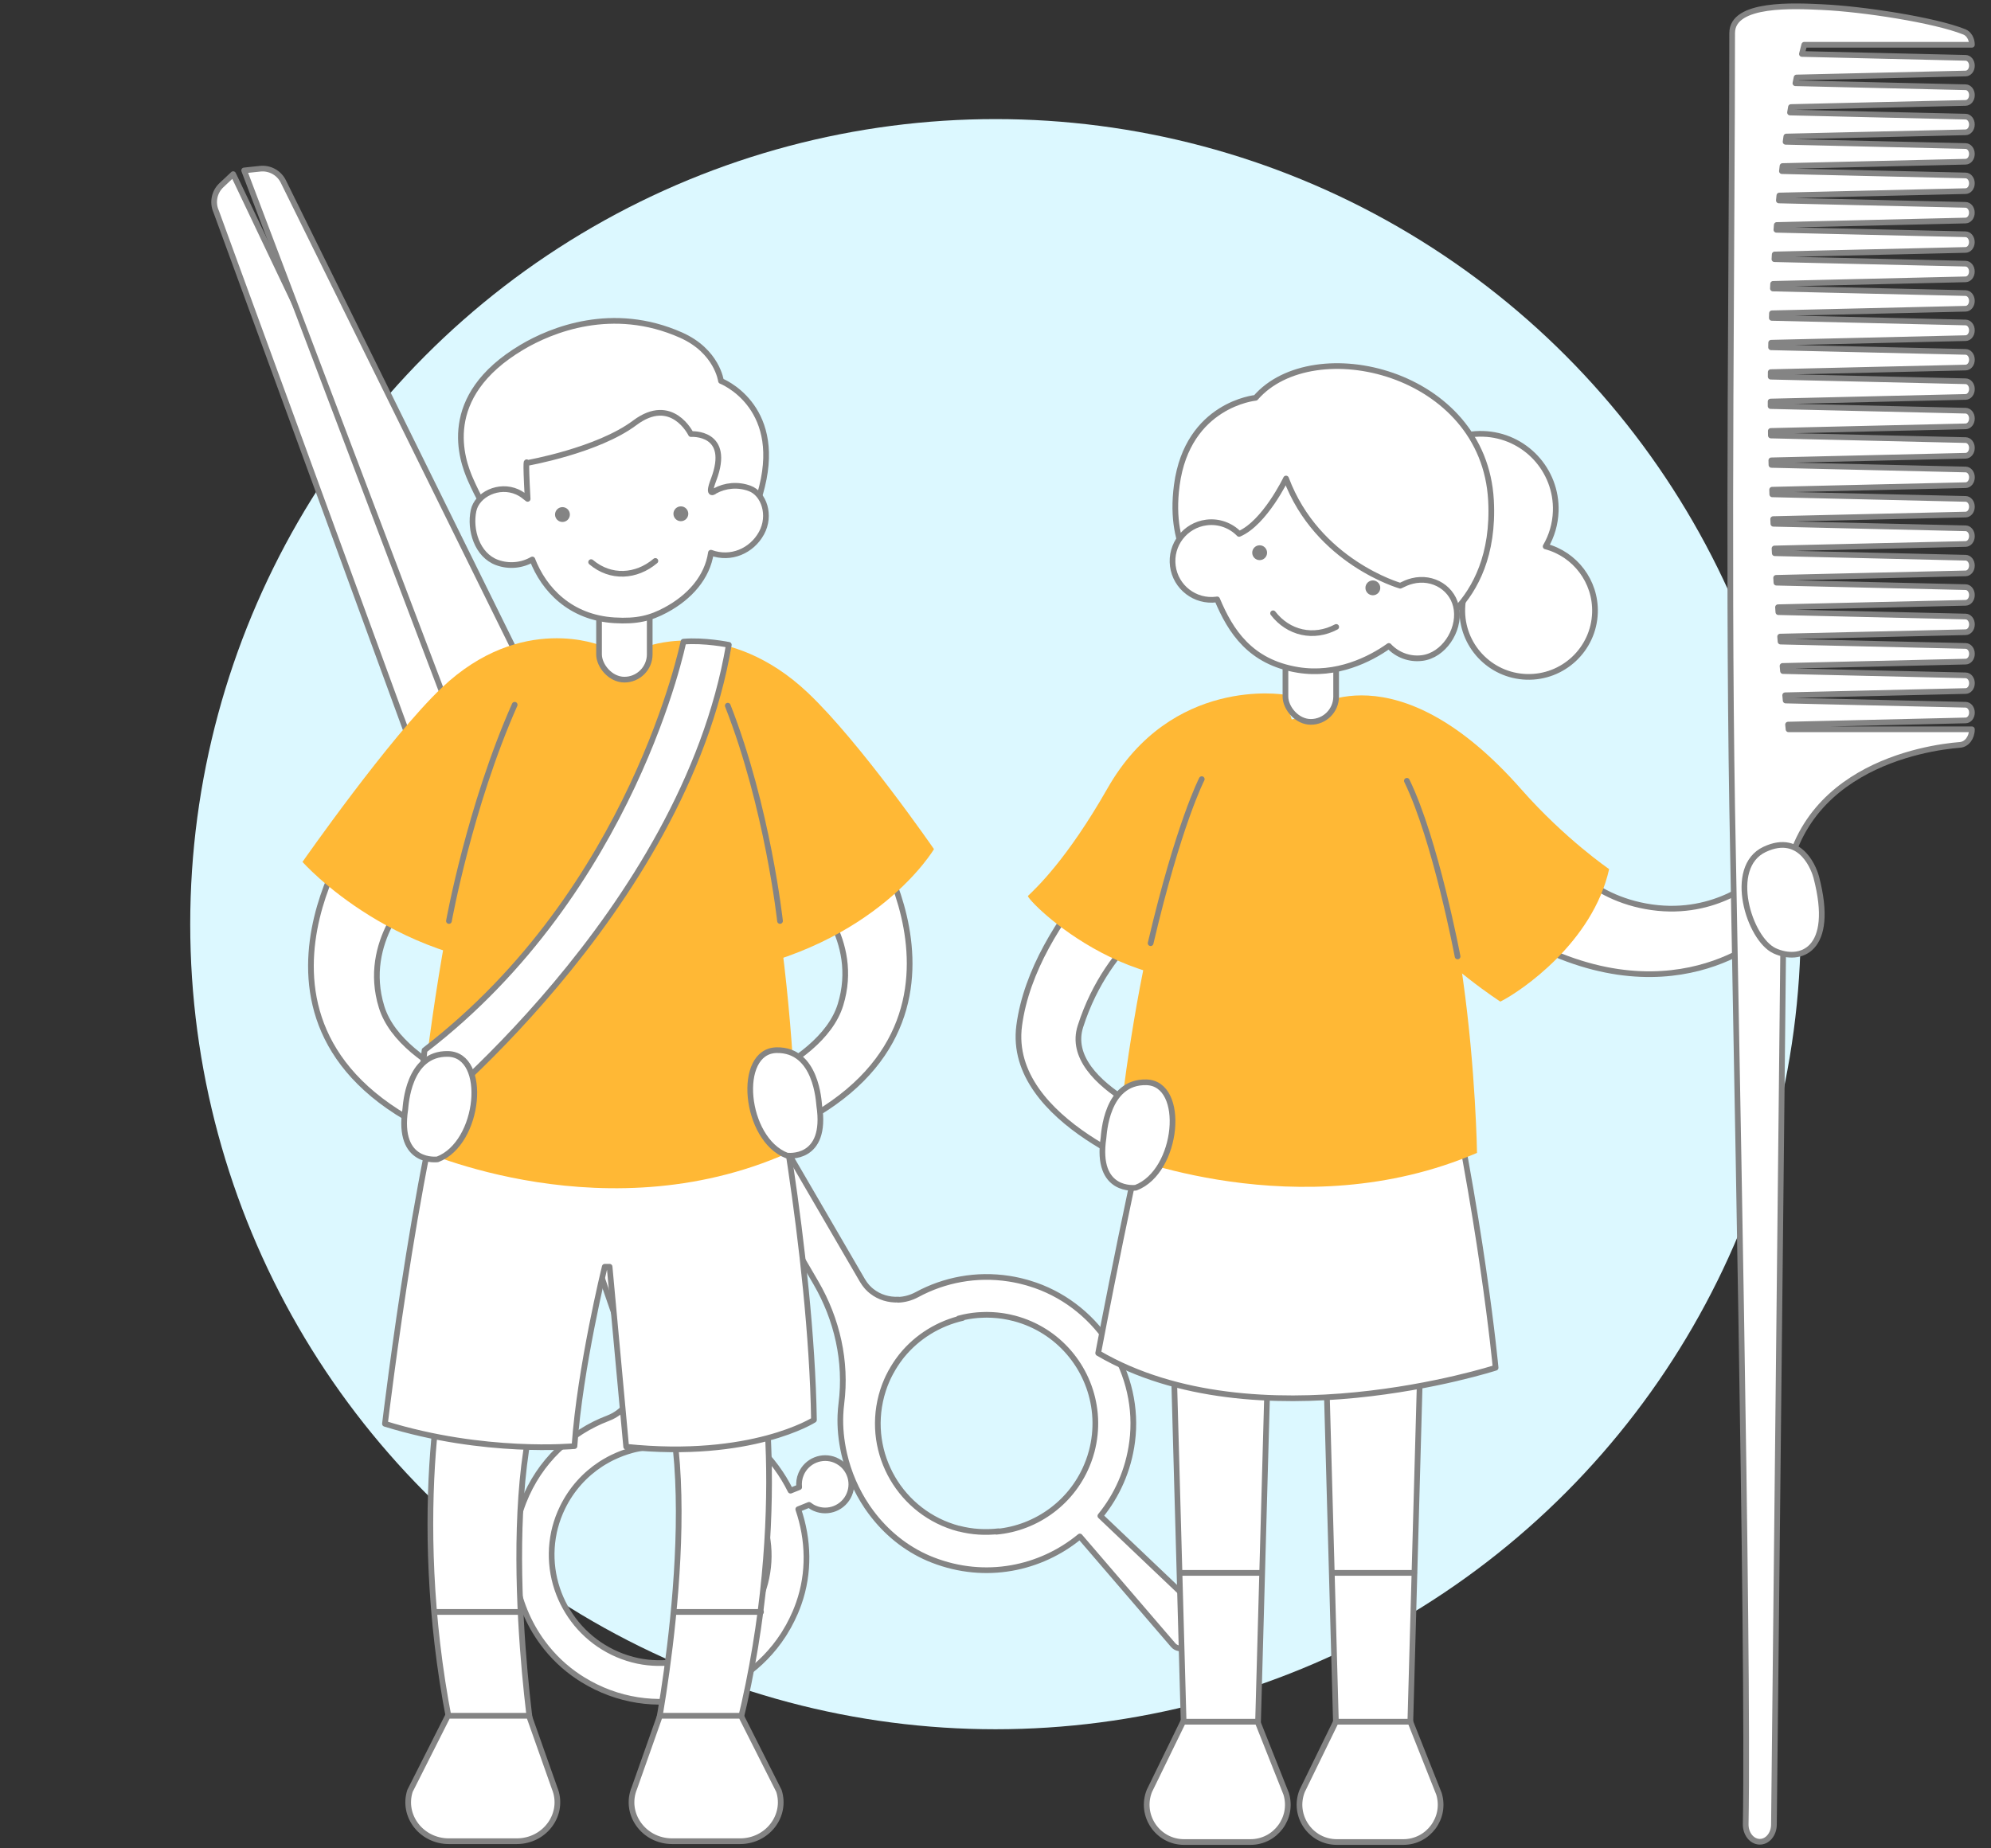 <?xml version="1.0" encoding="UTF-8"?><svg id="Layer_1" xmlns="http://www.w3.org/2000/svg" viewBox="0 0 700 650"><rect x="0" y="0" width="700" height="650" fill="#333333" stroke="none"/><defs><style>.cls-1{fill:#848484;}.cls-2{fill:none;}.cls-2,.cls-3{stroke:#848484;stroke-linecap:round;stroke-linejoin:round;stroke-width:2px;}.cls-3{fill:#fff;}.cls-4{fill:#dcf8ff;}.cls-5{fill:#ffb835;}</style></defs><circle class="cls-4" cx="350" cy="325" r="283.12"/><g><g><g><path class="cls-3" d="M423.94,572.48c.05-.07,.09-.13,.13-.2,.05-.08,.1-.17,.14-.25,.68-1.31,.46-2.96-.67-4.04l-36.67-34.89c5.82-7.16,9.87-16.01,11.18-26.1,3.08-23.72-11.39-47.04-33.95-54.98-.79-.28-1.59-.53-2.38-.77-.24-.07-.47-.14-.71-.21-.62-.18-1.24-.34-1.87-.49-.39-.09-.77-.18-1.16-.27-.48-.11-.96-.21-1.44-.3-.47-.09-.95-.17-1.42-.25-.15-.02-.3-.05-.45-.07-11.39-1.75-22.64,.4-32.24,5.6-2.14,1.16-4.44,1.76-6.71,1.84,.08-.03,.16-.04,.23-.07-3.42,.17-6.79-.82-9.46-2.94-.08-.07-.17-.13-.25-.2-.18-.15-.36-.3-.53-.46-.25-.24-.5-.48-.74-.74-.08-.09-.16-.19-.25-.29-.2-.23-.39-.46-.57-.71-.08-.1-.15-.2-.23-.31-.24-.34-.48-.69-.69-1.06l-99.83-171.55c-2.08-3.58-6.57-4.94-10.3-3.12l-1.64,.8c-3.02,1.47-6.66,.35-8.32-2.57L81.98,61.24l-4.13,3.88c-2.52,2.37-3.27,6.08-1.86,9.24l80.87,221.06,41.16,70.73h0c1.95,3.35,4.57,6.21,7.68,8.46,1.43,1.04,2.95,1.96,4.56,2.71l46.15,21.48,30.46,52.34c7.45,12.8,10.82,27.67,8.95,42.37-.17,1.34-.28,2.71-.34,4.11-.17,4.29,.23,8.85,1.34,13.71,1.52,6.64,4.25,12.93,8,18.49,.21,.31,.42,.62,.64,.92,.25,.35,.5,.7,.76,1.05,5.22,7.04,12.12,12.74,20.28,16.23,.49,.21,.98,.41,1.48,.6,18.47,7.18,37.89,3.08,51.68-8.29l32.81,38.19c.54,.63,1.26,1,2.02,1.13,0,0,.01,0,.02,0,.43,.07,.87,.06,1.3-.03,.1-.02,.21-.05,.31-.08,.04-.01,.08-.01,.11-.03,.05-.02,.09-.04,.13-.06,.13-.05,.25-.11,.37-.18,.04-.02,.09-.04,.13-.06,.02-.01,.04-.03,.06-.04,.18-.11,.35-.24,.51-.39l6.12-5.82s0,0,0,0c.15-.14,.28-.3,.39-.46Zm-86.85-34.91c-20.41-5.39-32.58-26.31-27.19-46.72,.15-.56,.31-1.12,.49-1.67,.05-.17,.11-.33,.16-.5,.13-.41,.27-.81,.42-1.21,.06-.16,.11-.32,.18-.48,.18-.46,.36-.92,.56-1.37,.13-.29,.26-.59,.39-.88,.07-.15,.14-.31,.21-.46,.31-.66,.65-1.31,1-1.95-.02,.06-.05,.13-.08,.19,.97-1.8,2.07-3.5,3.29-5.09,.16-.21,.33-.43,.5-.64,.03-.03,.05-.07,.08-.1,5.42-6.66,12.99-11.29,21.35-13.2-.47,.05-.94,.11-1.41,.18,.58-.16,1.17-.3,1.76-.43,.07-.02,.15-.03,.22-.05,.43-.09,.86-.17,1.29-.25,.14-.02,.27-.05,.41-.07,.4-.07,.8-.13,1.2-.18,.17-.02,.35-.04,.52-.06,.38-.04,.76-.09,1.15-.12,.19-.02,.39-.03,.59-.04,.59-.04,1.19-.07,1.78-.08,.32,0,.64-.02,.97-.02,.26,0,.53,.01,.79,.02,.33,0,.67,.02,1,.03,.26,.01,.52,.03,.78,.05,.34,.02,.69,.05,1.03,.08,.25,.02,.5,.05,.75,.08,.36,.04,.72,.09,1.08,.14,.24,.03,.47,.07,.71,.11,.4,.07,.8,.14,1.19,.22,.2,.04,.4,.07,.6,.12,.6,.13,1.19,.27,1.79,.42,15.5,4.1,26.25,17.16,28.15,32.14,.12,.98,.22,1.96,.26,2.95,0,.07,.01,.13,.01,.2,.16,3.76-.23,7.6-1.24,11.43-.33,1.24-.72,2.45-1.16,3.63,0,0,0-.01,0-.02-5.21,14-18.03,23.41-32.39,24.7,.28-.06,.55-.11,.83-.18-4.57,.51-9.29,.3-14.01-.95Z"/><path class="cls-3" d="M182.31,303.41c-1.29,3.04,.13,6.55,3.17,7.83,3.04,1.29,6.55-.13,7.83-3.17,1.29-3.04-.14-6.55-3.17-7.83-3.04-1.29-6.55,.14-7.83,3.17Z"/><path class="cls-3" d="M293.71,513.49c-4.68-1.98-10.08,.21-12.06,4.89-.64,1.51-.84,3.09-.67,4.61l-3.05,1.23c-1.42-2.88-3.1-5.64-5.02-8.25-3.92-5.32-8.25-9.36-12.84-12.4-12.35-8.18-21.41-20.44-26.24-34.44l-19.75-57.25,13.87-48.98c1.54-5.44,1.38-11.22-.47-16.56l-26.68-77.36L99.68,63.96c-1.47-3.13-4.77-4.99-8.21-4.63l-5.63,.6,81.49,214.9c1.13,3.16-.4,6.66-3.48,7.98l-1.68,.72c-3.21,1.37-5.05,4.64-4.75,7.97,0,.04,0,.07,.01,.11,.02,.15,.03,.3,.06,.45,.02,.11,.04,.22,.06,.33,.02,.1,.04,.21,.07,.31,.05,.21,.11,.42,.18,.62,0,.01,0,.03,.01,.04l32.36,93.82,32.36,93.82s0,.01,0,.02c.13,.37,.23,.74,.32,1.12,.04,.14,.07,.29,.1,.43,.02,.09,.03,.18,.05,.28,.28,1.49,.29,2.98,.09,4.43,.02-.02,.03-.04,.05-.07-.68,5.08-4.22,9.58-9.41,11.55-13.02,4.95-24.07,15.14-29.67,29.43-6.54,16.71-3.56,35.61,6.77,49.57,3.44,4.65,7.7,8.76,12.69,12.05,.44,.29,.89,.57,1.33,.85,24.55,15.18,55.67,7.31,70.56-15.73,.12-.18,.23-.37,.35-.55,.51-.81,.99-1.63,1.46-2.47,.84-1.53,1.62-3.11,2.33-4.75,.04-.1,.09-.2,.13-.3,.4-.96,.78-1.93,1.13-2.92,0,0,0,0,0,0,3.83-10.8,3.51-22.5-.16-33.19l3.79-1.54c.63,.49,1.32,.92,2.09,1.24,4.68,1.98,10.08-.21,12.06-4.89,1.98-4.68-.21-10.08-4.89-12.06Zm-24.71,43.3c-.33,1.25-.72,2.46-1.15,3.64,.02-.03,.03-.06,.05-.09-.42,1.1-.88,2.19-1.4,3.27-6.29,12.92-18.91,20.7-32.31,21.43,.75-.13,1.49-.28,2.23-.45-4.57,.51-9.29,.3-14.01-.95-19.77-5.22-31.81-25.01-27.64-44.79,0-.04,.02-.07,.02-.11,.11-.52,.24-1.04,.37-1.55,.63-2.39,1.49-4.75,2.62-7.06,3.14-6.44,7.85-11.6,13.44-15.25,.16-.1,.31-.2,.47-.3,.27-.17,.55-.34,.82-.5,.46-.27,.92-.54,1.39-.79,.1-.06,.21-.11,.31-.17,.34-.18,.68-.35,1.02-.52,.06-.03,.13-.06,.19-.09,1.09-.53,2.22-1.01,3.36-1.44,.04-.01,.07-.03,.11-.04,1.06-.39,2.14-.74,3.24-1.04,.21-.06,.42-.11,.63-.17,.25-.06,.5-.13,.75-.18,6.12-1.42,12.61-1.34,18.91,.42,20.01,5.73,31.9,26.48,26.59,46.72Z"/><circle class="cls-3" cx="205.29" cy="353.67" r="15.51"/></g><path class="cls-3" d="M267.92,171.08c-5.09,20.59-11.47,15.94-11.47,15.94l-68.93,7s-11.04-.27-22.08-25.31c-3.04-6.9-11.22-29.17,18.04-46.58,10.34-6.15,31.88-14.97,55.93-4.3,12.73,5.65,14.08,16.15,14.08,16.15,0,0,21.54,8.35,14.43,37.11Z"/><path class="cls-3" d="M306.91,295.48s51.7,79.15-51.87,109.82l-9.52-17.33s42.88-11.62,49.98-34.63c7.1-23.01-10.68-39.92-10.68-39.92l22.1-17.95Z"/><path class="cls-3" d="M159.14,473.73c-3.48,1.27-15.85,63.97,.23,138.17l27.78-.65s-14.25-94.56,7.44-132.83l-35.45-4.69Z"/><path class="cls-3" d="M157.48,603.37l-13.34,26.44c-2.8,8.8,4.08,17.68,13.68,17.68h23.84c10.09,0,17.01-9.74,13.3-18.72l-8.98-25.39h-28.5Z"/><path class="cls-3" d="M265.12,474.6c3.42,1.44,12.82,64.64-6.76,138.01l-27.71-1.96s18.7-93.79-1.16-133.04l35.63-3.01Z"/><path class="cls-3" d="M270.52,366.57s14.69,73.13,15.65,132.76c0,0-21.89,14.03-66.02,9.44l-5.83-63.3h-1.7s-8.74,35.56-10.65,63.08c0,0-31.61,3.02-66.63-7.85,0,0,13.35-112.11,27.74-142.38,14.39-30.28,107.45,8.26,107.45,8.26Z"/><path class="cls-3" d="M122.68,295.7s-53.21,80.17,52.75,110.82l9.81-17.54s-43.87-11.6-51.07-34.84c-7.19-23.24,11.08-40.38,11.08-40.38l-22.57-18.06Z"/><path class="cls-5" d="M243.63,237.73c-.87-.8-1.7-1.64-2.52-2.5-4.25-4.5-20.9-18.48-49.34,1.26-33.3,23.11-45.14,167.52-45.14,167.52,0,0,67.81,31.19,133.55,0,0,0-1.82-134.3-36.55-166.28Z"/><path class="cls-5" d="M228.43,227.05s27.67-9.87,55.65,16.62c18.42,17.45,44.29,54.94,44.29,54.94,0,0-20.13,34.24-74.57,43.73-56.79,9.91-25.37-115.3-25.37-115.3Z"/><path class="cls-5" d="M211.32,227.05s-27.95-11.75-55.93,14.74c-18.42,17.45-49.04,61.31-49.04,61.31,0,0,33.64,38.12,88.54,37.26,57.64-.91,16.42-113.31,16.42-113.31Z"/><rect class="cls-3" x="210.61" y="187.86" width="17.82" height="51.15" rx="8.91" ry="8.91"/><path class="cls-3" d="M260.52,603.37l13.34,26.44c2.8,8.8-4.08,17.68-13.68,17.68h-23.84c-10.09,0-17.01-9.74-13.3-18.72l8.98-25.39h28.5Z"/><line class="cls-3" x1="267.56" y1="566.87" x2="237.25" y2="566.87"/><line class="cls-3" x1="183.29" y1="566.87" x2="152.99" y2="566.87"/><path class="cls-2" d="M274.24,323.88s-4.35-40.02-18.37-75.72"/><path class="cls-2" d="M157.84,323.88s7.24-40.2,23.11-76.04"/><path class="cls-3" d="M251.39,172.64c3.55-1.96,8.02-2.41,12.16-.89,5.03,1.84,7.61,9.46,4.18,15.73s-10.79,9.48-17.78,6.89c0,0,0,0,0,.03-1.28,8.63-7.43,15.6-15.92,20.15-5.28,2.82-10.03,4.09-18.05,3.59-15.49-.96-24.76-10.85-28.82-21.39-3.59,2.09-8.19,2.62-12.44,1.05-6.99-2.59-9.66-11.45-8.23-18.23,1.2-5.68,8.9-9.46,15.37-6.57,1.67,.75,2.29,1.4,3.65,2.44-.88-15.86-.22-12.62-.22-12.62,0,0,24.81-4.33,37.89-14.13,13.08-9.79,19.75,3.96,19.75,3.96,0,0,14.48-1,7.92,16.15-2.44,6.38,.55,3.84,.55,3.84Z"/><circle class="cls-1" cx="239.38" cy="180.68" r="2.61"/><circle class="cls-1" cx="197.75" cy="180.95" r="2.61"/><path class="cls-2" d="M207.83,197.68c6.87,5.81,15.89,5.25,22.59-.42"/><path class="cls-3" d="M240.29,225.65s-17.59,87.3-91.03,143.68l-2.66,25.58s93.67-73.98,109.64-168.14c0,0-8.65-1.77-15.94-1.12Z"/><path class="cls-3" d="M288.03,388.78c-.17-1.15-.89-19.79-15.04-19.47-14.16,.32-11.31,31.34,3.68,37.07,0,0,14.33,1.98,11.36-17.6Z"/><path class="cls-3" d="M142.49,390.1c.17-1.15,.89-19.79,15.04-19.47,14.16,.32,11.31,31.34-3.68,37.07,0,0-14.33,1.98-11.36-17.6Z"/></g><g><path class="cls-3" d="M495.85,605.47l10.07,25.36c2.57,8.44-3.75,16.95-12.56,16.95h-23.34c-9.27,0-15.62-9.34-12.21-17.96l11.87-24.35h26.17Z"/><path class="cls-3" d="M442.13,605.47l10.07,25.36c2.57,8.44-3.75,16.95-12.56,16.95h-23.34c-9.27,0-15.62-9.34-12.21-17.96l11.87-24.35h26.17Z"/><path class="cls-3" d="M548.27,299.82s9.59,15.98,32.45,19.23c22.86,3.25,37.18-10.39,37.18-10.39l3.57,19.59s-34.72,32.68-90.13-.64c-38.03-22.87,16.92-27.78,16.92-27.78Z"/><path class="cls-3" d="M405.93,287.45s-42.5,34.55-47.6,73.23c-4.5,34.12,51.18,52.79,51.18,52.79l8.28-15.96s-44.78-15.15-37.93-36.56c10.05-31.41,34.1-42.98,34.1-42.98l-8.03-30.52Z"/><polygon class="cls-3" points="469.68 605.47 495.85 605.47 500.34 443.31 465.2 443.31 469.68 605.47"/><polygon class="cls-3" points="416.14 605.47 442.31 605.47 446.79 443.31 411.65 443.31 416.14 605.47"/><path class="cls-3" d="M505.53,360.55c15.42,67.65,20.3,120.44,20.3,120.44,0,0-84.34,27.3-139.73-5.15,0,0,13.65-72.26,22.37-103.59,8.73-31.33,97.06-11.7,97.06-11.7Z"/><path class="cls-5" d="M484.58,262.1c-.82-.69-1.62-1.41-2.39-2.16-4.04-3.88-19.85-15.93-46.86,1.09-31.63,19.92-42.87,144.4-42.87,144.4,0,0,64.4,26.88,126.83,0,0,0-1.73-115.77-34.71-143.33Z"/><path class="cls-5" d="M460.52,249.47s29.93-22.31,74.3,28.07c15.41,17.51,30.92,28.09,30.92,28.09-5.7,25.66-30.8,42.88-38.24,46.6,0,0-71.6-45.68-66.98-102.76Z"/><path class="cls-5" d="M451.37,244.27s-39.45-6.58-61.97,32.93c-14.27,25.04-25.08,35.07-27.98,37.86-1.01,.97,40.62,43.87,87.34,24.88,0,0,32.97-4.05,2.6-95.67Z"/><path class="cls-3" d="M494.27,178.07c.47-14.55,12.64-25.97,27.2-25.5,14.55,.47,25.97,12.64,25.5,27.2-.15,4.52-1.42,8.74-3.55,12.39,10.27,2.71,17.69,12.23,17.34,23.3-.41,12.88-11.19,22.98-24.07,22.57-12.88-.41-22.98-11.19-22.57-24.07,.1-3.23,.86-6.28,2.14-9.04-12.83-2.14-22.42-13.48-21.99-26.84Z"/><path class="cls-3" d="M423,203.72s-12.47-9.15-9.25-33.15c3.81-28.43,27.71-30.67,27.71-30.67,20.24-23.34,80.33-9.5,82.75,36.09,2.03,38.34-26.29,48.17-26.29,48.17l-74.92-20.44Z"/><rect class="cls-3" x="451.95" y="202.72" width="17.82" height="51.15" rx="8.91" ry="8.91" transform="translate(921.71 456.58) rotate(180)"/><path class="cls-3" d="M452.15,168.28s-7.47,15.61-16.5,19.48c-2.9-2.97-7.1-4.59-11.52-4.01-7.48,.97-12.75,7.83-11.78,15.3s7.83,12.75,15.3,11.78c.09-.01,.18-.04,.28-.05,4.7,11.21,11.63,22.08,28.38,24.81,13.58,2.22,25.41-3.73,31.98-8.43,2.9,3.11,7.21,4.84,11.75,4.24,7.48-.97,13.06-9.48,12.09-16.96-.97-7.48-8.3-11.97-15.61-10.12-1.8,.46-2.61,.9-4.21,1.66,0,0-29.12-8.24-40.16-37.7Z"/><circle class="cls-1" cx="442.87" cy="194.37" r="2.61"/><circle class="cls-1" cx="482.67" cy="206.73" r="2.61"/><path class="cls-2" d="M469.79,220.47c-7.94,4.23-16.84,2.16-22.2-4.8"/><path class="cls-3" d="M387.98,400.08c.17-1.15,.89-19.79,15.04-19.47,14.16,.32,11.31,31.34-3.68,37.07,0,0-14.33,1.98-11.36-17.6Z"/><line class="cls-2" x1="497.19" y1="553.13" x2="468.71" y2="553.13"/><line class="cls-2" x1="443.58" y1="553.13" x2="415.09" y2="553.13"/><path class="cls-3" d="M609,11.61c0-10.79,22.08-9.54,31.57-9.11,14.3,.64,39.7,4.54,50.08,8.72,1.58,.64,2.64,2.46,2.64,4.49v.03h-58.94c-.28,1.06-.56,2.15-.83,3.24l57.58,1.36c1.21,.03,2.19,1.24,2.19,2.73v.05c0,1.49-.97,2.7-2.19,2.73l-59.46,1.4c-.14,.67-.28,1.34-.41,2.02l59.87,1.41c1.21,.03,2.19,1.24,2.19,2.73v.05c0,1.49-.97,2.7-2.19,2.73l-61.43,1.45c-.11,.64-.22,1.28-.33,1.93l61.75,1.45c1.21,.03,2.19,1.24,2.19,2.73v.05c0,1.49-.97,2.7-2.19,2.73l-63.05,1.48c-.09,.61-.17,1.24-.26,1.86l63.31,1.49c1.21,.03,2.19,1.24,2.19,2.73v.05c0,1.49-.97,2.7-2.19,2.73l-64.39,1.52c-.07,.6-.14,1.19-.21,1.79l64.6,1.52c1.21,.03,2.19,1.24,2.19,2.73v.05c0,1.49-.97,2.7-2.19,2.73l-65.5,1.54c-.06,.58-.11,1.16-.17,1.74l65.66,1.55c1.21,.03,2.19,1.24,2.19,2.73v.05c0,1.49-.97,2.7-2.19,2.73l-66.4,1.56c-.04,.57-.09,1.13-.13,1.7l66.53,1.57c1.21,.03,2.19,1.24,2.19,2.73v.05c0,1.49-.97,2.7-2.19,2.73l-67.12,1.58c-.03,.56-.07,1.11-.1,1.67l67.22,1.58c1.21,.03,2.19,1.24,2.19,2.73v.05c0,1.49-.97,2.7-2.19,2.73l-67.68,1.59c-.03,.55-.05,1.09-.07,1.64l67.76,1.6c1.21,.03,2.19,1.24,2.19,2.73v.05c0,1.49-.97,2.7-2.19,2.73l-68.1,1.6c-.02,.54-.03,1.08-.05,1.62l68.15,1.61c1.21,.03,2.19,1.24,2.19,2.73v.05c0,1.49-.97,2.7-2.19,2.73l-68.38,1.61c-.01,.54-.02,1.07-.03,1.61l68.42,1.61c1.21,.03,2.19,1.24,2.19,2.73v.05c0,1.49-.97,2.7-2.19,2.73l-68.54,1.61c0,.53,0,1.07-.01,1.6l68.55,1.61c1.21,.03,2.19,1.24,2.19,2.73v.05c0,1.49-.97,2.7-2.19,2.73l-68.58,1.62c0,.53,0,1.07,0,1.6l68.58,1.62c1.21,.03,2.19,1.24,2.19,2.73v.05c0,1.49-.97,2.7-2.19,2.73l-68.51,1.61c0,.53,.01,1.07,.02,1.61l68.49,1.61c1.21,.03,2.19,1.24,2.19,2.73v.05c0,1.49-.97,2.7-2.19,2.73l-68.33,1.61c.01,.54,.02,1.08,.04,1.61l68.3,1.61c1.21,.03,2.19,1.24,2.19,2.73v.05c0,1.49-.97,2.7-2.19,2.73l-68.06,1.6c.02,.54,.04,1.09,.05,1.63l68,1.6c1.21,.03,2.19,1.24,2.19,2.73v.05c0,1.49-.97,2.7-2.19,2.73l-67.68,1.59c.02,.55,.04,1.1,.07,1.65l67.61,1.59c1.21,.03,2.19,1.24,2.19,2.73v.05c0,1.49-.97,2.7-2.19,2.73l-67.21,1.58c.03,.56,.06,1.11,.09,1.67l67.12,1.58c1.21,.03,2.19,1.24,2.19,2.73v.05c0,1.49-.97,2.7-2.19,2.73l-66.64,1.57c.03,.56,.07,1.13,.1,1.7l66.54,1.57c1.21,.03,2.19,1.24,2.19,2.73v.05c0,1.49-.97,2.7-2.19,2.73l-65.98,1.55c.04,.58,.08,1.15,.12,1.73l65.87,1.55c1.21,.03,2.19,1.24,2.19,2.73v.05c0,1.49-.97,2.7-2.19,2.73l-65.24,1.54c.05,.59,.09,1.18,.14,1.76l65.1,1.53c1.21,.03,2.19,1.24,2.19,2.73v.05c0,1.49-.97,2.7-2.19,2.73l-64.4,1.52c.05,.6,.1,1.2,.16,1.8l64.24,1.51c1.21,.03,2.19,1.24,2.19,2.73v.05c0,1.49-.97,2.7-2.19,2.73l-63.47,1.49c.06,.62,.12,1.23,.17,1.85l63.3,1.49c1.21,.03,2.19,1.24,2.19,2.73v.05c0,1.49-.97,2.7-2.19,2.73l-62.46,1.47c.06,.55,.11,1.1,.17,1.65h64.47v.05c0,2.88-1.82,5.25-4.17,5.43-11.66,.91-62.04,8.01-62.04,58.52l-3.39,321.22c-.04,3.41-2.35,6.11-5.14,5.99-2.72-.12-4.85-2.88-4.79-6.2,1.13-61.75-3.73-295.3-4.76-357.56-1.5-90.5,0-201.95,0-272.4Z"/><path class="cls-3" d="M638.55,308.42c-.43-1.64-4.85-15.99-18.16-9.71-13.3,6.29-5.4,31.51,3.5,35.64,8.9,4.13,21.5,.13,14.66-25.93Z"/><path class="cls-2" d="M512.46,336.35s-7.76-41.11-17.83-61.77"/><path class="cls-2" d="M422.52,274s-8.11,15.64-17.98,57.69"/></g></g></svg>